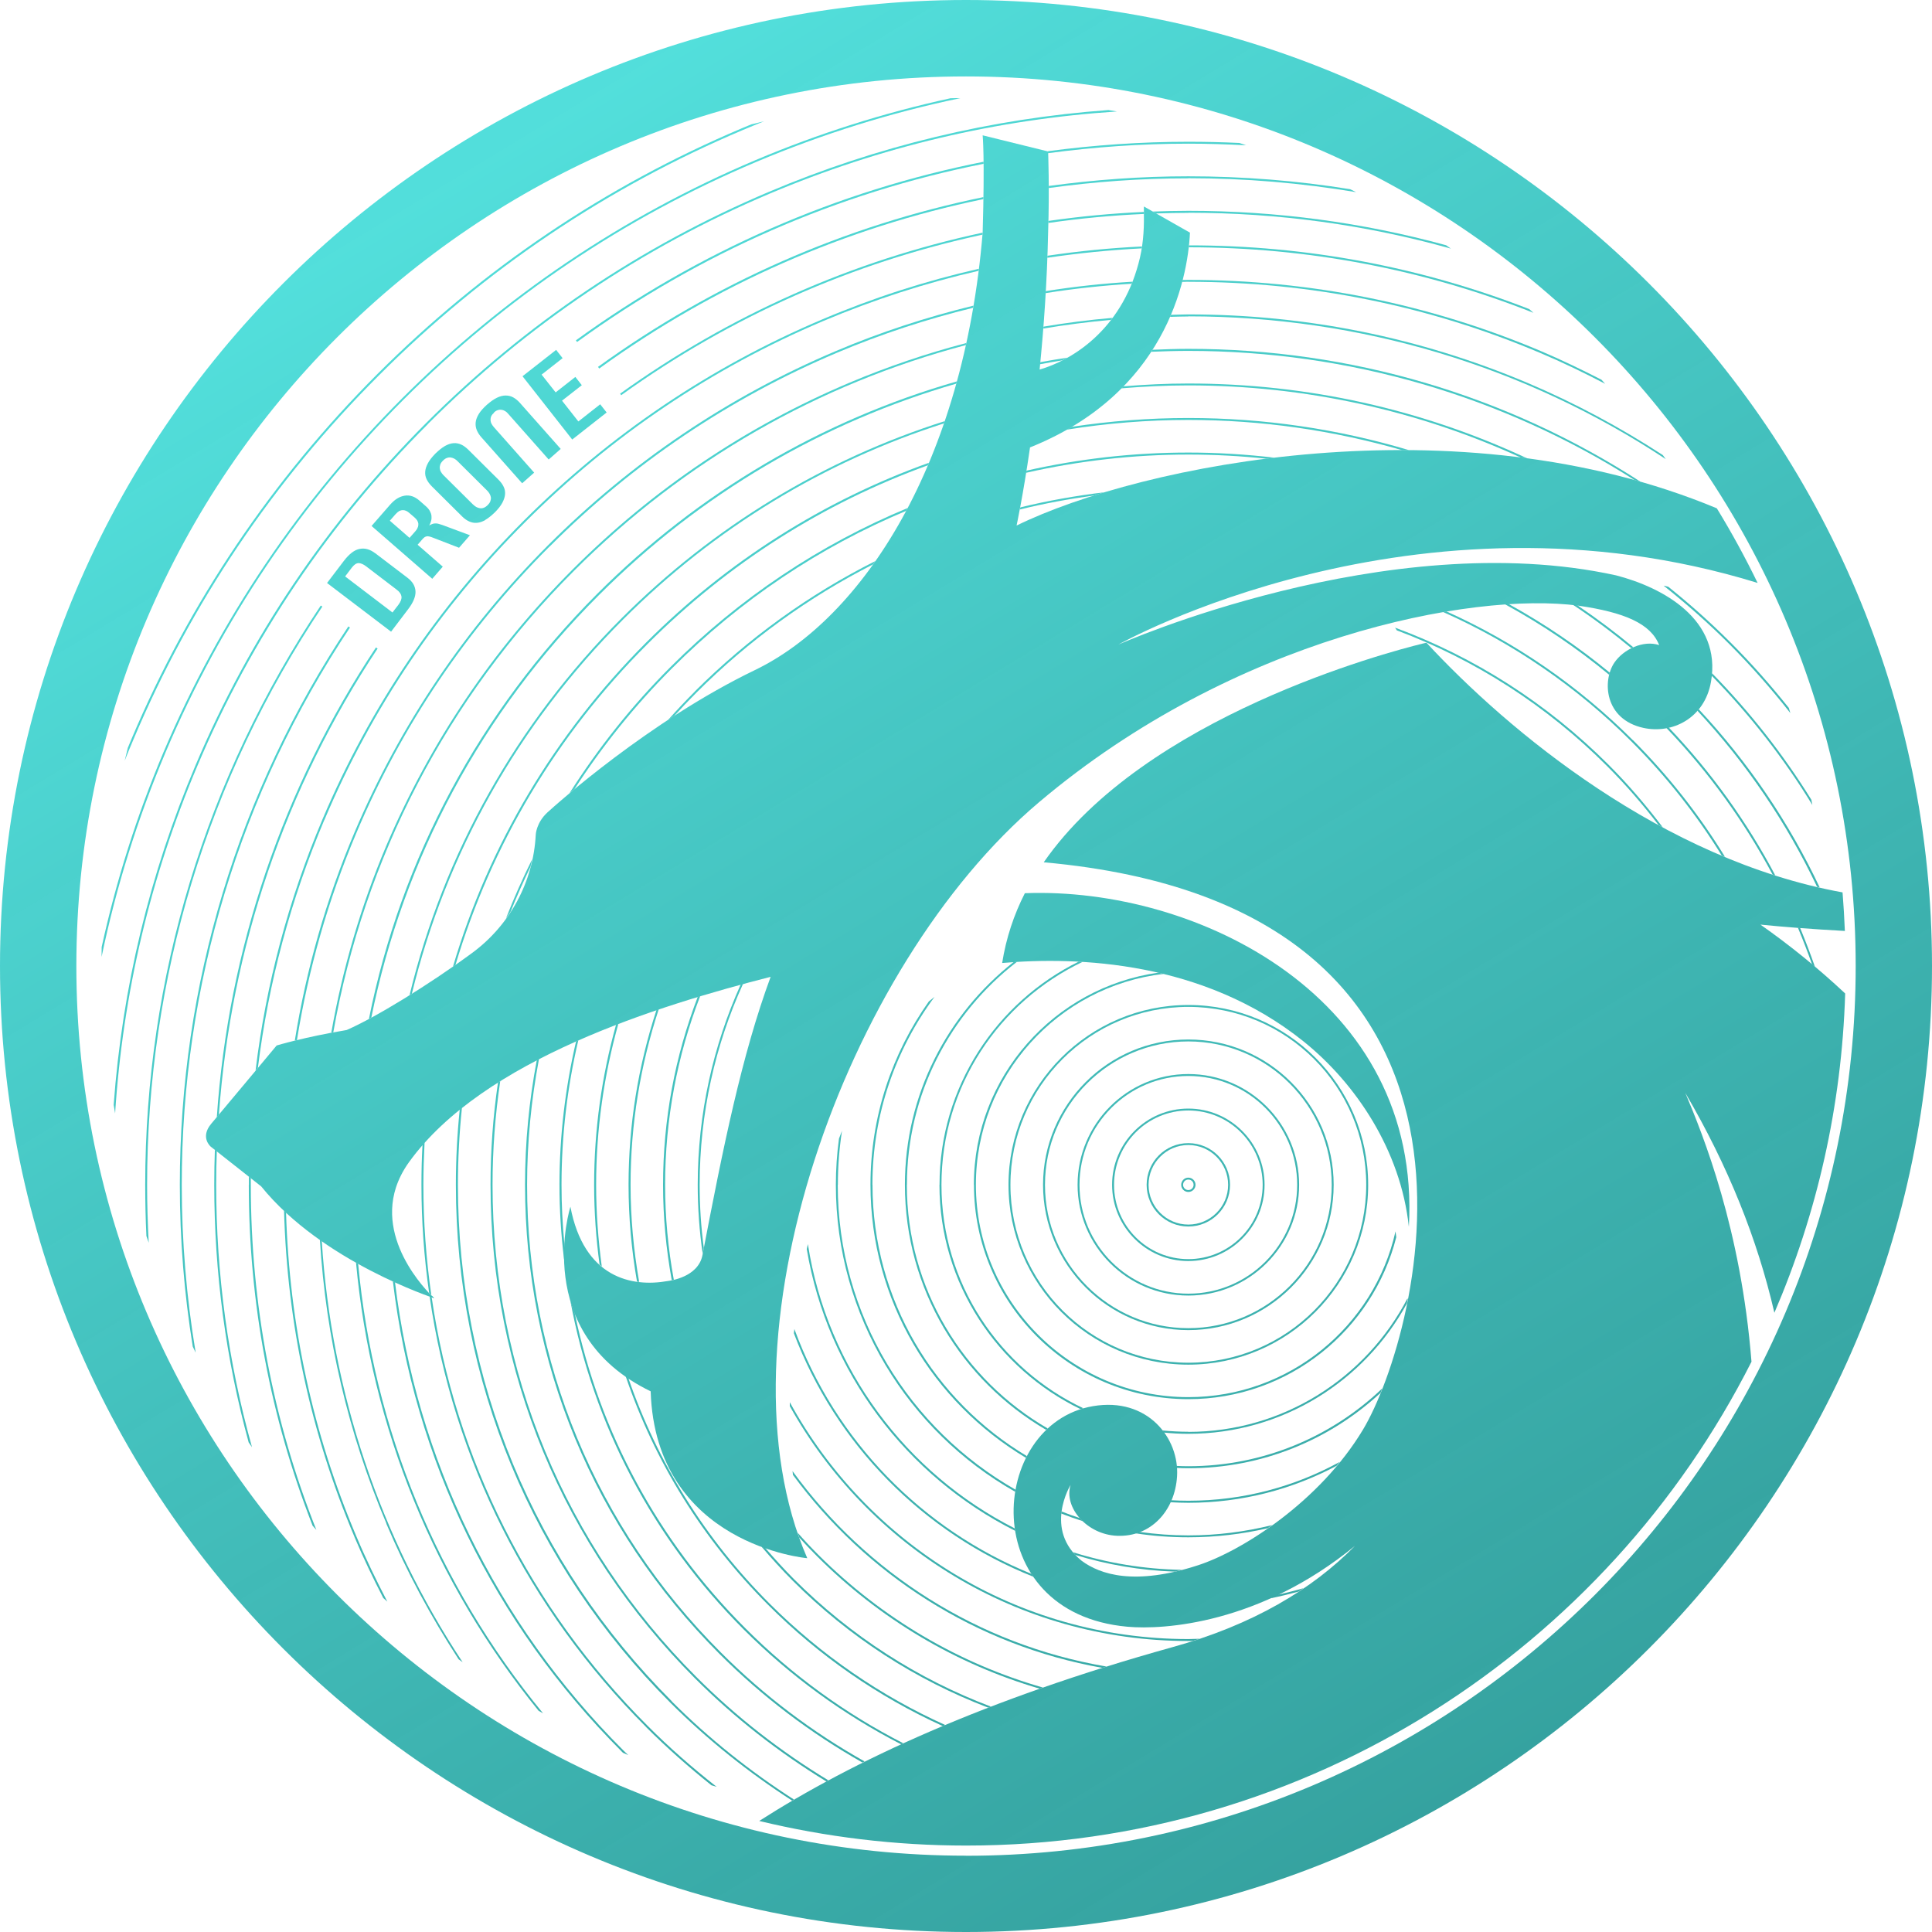 <svg width="50" height="50" viewBox="0 0 50 50" fill="none" xmlns="http://www.w3.org/2000/svg">
<path d="M9.713 14.32C9.58 14.218 9.447 14.179 9.311 14.205C9.177 14.229 9.042 14.331 8.903 14.511L8.464 15.088L10.121 16.348L10.56 15.77C10.698 15.59 10.761 15.433 10.753 15.3C10.745 15.167 10.677 15.052 10.549 14.955L9.711 14.317L9.713 14.32ZM10.312 15.65L10.157 15.851L8.932 14.918L9.102 14.694C9.162 14.615 9.219 14.576 9.277 14.573C9.334 14.573 9.4 14.6 9.473 14.655L10.267 15.261C10.343 15.318 10.382 15.376 10.39 15.438C10.398 15.499 10.372 15.569 10.312 15.65Z" fill="url(#paint0_linear_409_3618)" fill-opacity="0.9"/>
<path d="M10.98 13.907C10.999 13.894 11.02 13.886 11.041 13.881C11.062 13.876 11.085 13.878 11.109 13.884C11.135 13.889 11.164 13.899 11.197 13.912L11.88 14.176L12.162 13.852L11.446 13.586C11.406 13.573 11.373 13.562 11.341 13.554C11.31 13.547 11.284 13.544 11.258 13.547C11.231 13.547 11.208 13.552 11.184 13.562C11.161 13.57 11.135 13.583 11.109 13.599C11.13 13.56 11.148 13.518 11.158 13.476C11.169 13.434 11.171 13.392 11.166 13.348C11.161 13.303 11.145 13.262 11.122 13.22C11.098 13.178 11.062 13.136 11.014 13.095L10.852 12.953C10.732 12.849 10.607 12.807 10.474 12.828C10.34 12.849 10.212 12.927 10.092 13.066L9.616 13.612L11.187 14.979L11.459 14.665L10.808 14.098L10.923 13.965C10.944 13.938 10.965 13.92 10.983 13.907H10.98ZM10.813 13.643C10.803 13.677 10.782 13.711 10.748 13.75L10.599 13.92L10.089 13.476L10.238 13.306C10.272 13.27 10.304 13.241 10.332 13.225C10.364 13.21 10.393 13.202 10.424 13.202C10.453 13.202 10.481 13.207 10.51 13.22C10.539 13.233 10.565 13.251 10.589 13.272L10.735 13.398C10.758 13.418 10.779 13.442 10.795 13.466C10.811 13.492 10.821 13.518 10.826 13.547C10.829 13.575 10.826 13.607 10.816 13.641L10.813 13.643Z" fill="url(#paint1_linear_409_3618)" fill-opacity="0.9"/>
<path d="M12.559 13.455C12.637 13.411 12.718 13.345 12.807 13.259C12.893 13.173 12.959 13.089 13.001 13.011C13.042 12.932 13.066 12.859 13.071 12.789C13.076 12.718 13.063 12.653 13.032 12.593C13.003 12.53 12.959 12.473 12.901 12.415L12.115 11.634C12.057 11.579 12 11.534 11.937 11.506C11.874 11.477 11.809 11.464 11.738 11.469C11.668 11.474 11.595 11.498 11.516 11.542C11.438 11.587 11.357 11.652 11.268 11.738C11.182 11.827 11.116 11.908 11.075 11.986C11.033 12.065 11.009 12.138 11.004 12.209C10.999 12.279 11.012 12.345 11.043 12.407C11.075 12.47 11.116 12.527 11.174 12.585L11.96 13.366C12.018 13.424 12.078 13.466 12.141 13.494C12.204 13.523 12.269 13.536 12.339 13.531C12.41 13.526 12.483 13.502 12.562 13.458L12.559 13.455ZM12.245 13.06L11.474 12.295C11.451 12.271 11.43 12.245 11.414 12.216C11.396 12.188 11.386 12.156 11.383 12.125C11.378 12.094 11.383 12.06 11.393 12.026C11.404 11.992 11.427 11.958 11.464 11.921C11.498 11.887 11.534 11.861 11.569 11.851C11.602 11.838 11.636 11.835 11.668 11.84C11.699 11.845 11.73 11.856 11.759 11.871C11.788 11.887 11.814 11.908 11.838 11.932L12.608 12.697C12.632 12.721 12.653 12.747 12.669 12.776C12.687 12.804 12.697 12.836 12.703 12.867C12.708 12.899 12.703 12.932 12.692 12.966C12.682 13 12.658 13.034 12.622 13.071C12.588 13.105 12.551 13.131 12.517 13.142C12.483 13.155 12.452 13.157 12.418 13.152C12.386 13.147 12.355 13.136 12.326 13.121C12.298 13.105 12.271 13.084 12.248 13.06H12.245Z" fill="url(#paint2_linear_409_3618)" fill-opacity="0.9"/>
<path d="M12.784 10.675C12.82 10.641 12.857 10.62 12.891 10.612C12.925 10.601 12.959 10.601 12.99 10.607C13.021 10.612 13.05 10.625 13.079 10.643C13.108 10.662 13.131 10.682 13.152 10.709L14.2 11.892L14.511 11.618L13.453 10.424C13.4 10.364 13.343 10.319 13.283 10.285C13.223 10.251 13.157 10.236 13.087 10.236C13.016 10.236 12.94 10.254 12.862 10.293C12.781 10.332 12.695 10.393 12.603 10.473C12.512 10.555 12.441 10.633 12.394 10.709C12.347 10.784 12.319 10.858 12.311 10.926C12.303 10.996 12.311 11.061 12.337 11.127C12.363 11.192 12.402 11.252 12.454 11.312L13.513 12.507L13.824 12.232L12.776 11.048C12.755 11.025 12.737 10.996 12.721 10.967C12.705 10.939 12.697 10.907 12.695 10.876C12.695 10.845 12.697 10.811 12.71 10.779C12.723 10.745 12.75 10.714 12.786 10.68L12.784 10.675Z" fill="url(#paint3_linear_409_3618)" fill-opacity="0.9"/>
<path d="M15.7 10.675L15.533 10.463L14.968 10.907L14.545 10.369L15.057 9.969L14.89 9.755L14.38 10.155L14.017 9.695L14.56 9.269L14.393 9.055L13.523 9.737L14.809 11.375L15.7 10.675Z" fill="url(#paint4_linear_409_3618)" fill-opacity="0.9"/>
<path d="M11.237 33.595C11.237 33.595 11.208 33.569 11.166 33.524C11.166 33.54 11.169 33.555 11.171 33.571C11.213 33.587 11.237 33.595 11.237 33.595Z" fill="url(#paint5_linear_409_3618)" fill-opacity="0.9"/>
<path d="M9.805 9.716C12.525 6.995 15.695 4.858 19.222 3.366C19.405 3.287 19.591 3.214 19.776 3.138C19.664 3.165 19.554 3.191 19.442 3.219C19.361 3.253 19.28 3.285 19.201 3.319C15.668 4.813 12.493 6.954 9.768 9.679C7.042 12.405 4.902 15.58 3.408 19.113C3.374 19.194 3.342 19.272 3.308 19.353C3.28 19.463 3.253 19.575 3.227 19.688C3.3 19.502 3.376 19.316 3.455 19.134C4.947 15.606 7.082 12.436 9.805 9.716Z" fill="url(#paint6_linear_409_3618)" fill-opacity="0.9"/>
<path d="M10.437 10.348C13.076 7.709 16.149 5.637 19.57 4.191C21.284 3.468 23.048 2.916 24.854 2.54C24.767 2.54 24.681 2.54 24.598 2.543C22.875 2.919 21.19 3.452 19.552 4.144C16.123 5.595 13.045 7.67 10.403 10.314C7.761 12.959 5.684 16.037 4.233 19.463C3.541 21.101 3.008 22.787 2.631 24.509C2.631 24.595 2.629 24.679 2.629 24.765C3.005 22.959 3.557 21.195 4.28 19.481C5.728 16.06 7.8 12.987 10.437 10.348Z" fill="url(#paint7_linear_409_3618)" fill-opacity="0.9"/>
<path d="M11.069 10.978C13.625 8.422 16.604 6.413 19.918 5.012C22.784 3.8 25.8 3.089 28.907 2.885C28.834 2.872 28.758 2.861 28.685 2.848C25.651 3.07 22.703 3.779 19.899 4.965C16.578 6.371 13.596 8.38 11.035 10.941C8.475 13.502 6.462 16.486 5.059 19.808C3.873 22.612 3.165 25.559 2.942 28.593C2.956 28.666 2.966 28.742 2.979 28.815C3.18 25.708 3.894 22.693 5.106 19.826C6.509 16.51 8.516 13.534 11.072 10.978H11.069Z" fill="url(#paint8_linear_409_3618)" fill-opacity="0.9"/>
<path d="M8.344 15.7L8.302 15.671C5.331 20.113 3.758 25.298 3.758 30.665C3.758 31.107 3.768 31.549 3.789 31.988C3.81 32.045 3.831 32.105 3.849 32.163C3.823 31.666 3.807 31.167 3.807 30.665C3.807 25.308 5.375 20.134 8.341 15.7H8.344Z" fill="url(#paint9_linear_409_3618)" fill-opacity="0.9"/>
<path d="M27.127 3.964C28.321 3.805 29.531 3.718 30.754 3.718C31.256 3.718 31.752 3.734 32.249 3.76C32.191 3.739 32.134 3.718 32.074 3.7C31.635 3.679 31.193 3.669 30.752 3.669C29.523 3.669 28.311 3.755 27.111 3.914H27.122C27.122 3.914 27.122 3.933 27.122 3.964H27.127Z" fill="url(#paint10_linear_409_3618)" fill-opacity="0.9"/>
<path d="M14.905 8.809L14.934 8.851C18.104 6.549 21.676 4.989 25.455 4.239C25.455 4.223 25.455 4.202 25.455 4.186C21.663 4.939 18.083 6.499 14.903 8.809H14.905Z" fill="url(#paint11_linear_409_3618)" fill-opacity="0.9"/>
<path d="M30.754 4.612C32.223 4.612 33.67 4.735 35.097 4.973C35.048 4.947 34.995 4.923 34.943 4.897C33.569 4.675 32.17 4.563 30.754 4.563C29.537 4.563 28.329 4.651 27.143 4.813C27.143 4.832 27.143 4.847 27.143 4.866C28.332 4.701 29.537 4.615 30.754 4.615V4.612Z" fill="url(#paint12_linear_409_3618)" fill-opacity="0.9"/>
<path d="M15.478 9.496L15.507 9.538C18.509 7.366 21.883 5.89 25.45 5.153C25.45 5.135 25.45 5.117 25.45 5.101C21.869 5.838 18.485 7.319 15.475 9.496H15.478Z" fill="url(#paint13_linear_409_3618)" fill-opacity="0.9"/>
<path d="M9.057 16.241L9.015 16.212C6.162 20.497 4.654 25.494 4.654 30.663C4.654 32.079 4.766 33.474 4.989 34.852C5.015 34.904 5.038 34.953 5.064 35.006C4.827 33.582 4.704 32.131 4.704 30.663C4.704 25.504 6.209 20.516 9.057 16.241Z" fill="url(#paint14_linear_409_3618)" fill-opacity="0.9"/>
<path d="M9.771 16.784L9.729 16.756C7.317 20.396 5.908 24.569 5.611 28.915C5.629 28.894 5.647 28.873 5.665 28.849C5.974 24.538 7.377 20.398 9.773 16.784H9.771Z" fill="url(#paint15_linear_409_3618)" fill-opacity="0.9"/>
<path d="M5.545 30.663C5.545 32.941 5.846 35.173 6.436 37.331C6.465 37.373 6.494 37.415 6.522 37.454C5.906 35.257 5.595 32.983 5.595 30.66C5.595 30.37 5.6 30.083 5.611 29.795L5.561 29.756C5.55 30.056 5.545 30.36 5.545 30.66V30.663Z" fill="url(#paint16_linear_409_3618)" fill-opacity="0.9"/>
<path d="M16.047 10.186L16.076 10.228C18.906 8.192 22.076 6.794 25.426 6.073C25.426 6.055 25.429 6.039 25.431 6.021C22.068 6.742 18.888 8.145 16.047 10.189V10.186Z" fill="url(#paint17_linear_409_3618)" fill-opacity="0.9"/>
<path d="M30.754 5.506C33.075 5.506 35.351 5.817 37.548 6.434C37.507 6.405 37.467 6.376 37.425 6.347C35.267 5.757 33.035 5.456 30.757 5.456C30.448 5.456 30.143 5.464 29.834 5.475L29.921 5.524C30.198 5.516 30.477 5.509 30.757 5.509L30.754 5.506Z" fill="url(#paint18_linear_409_3618)" fill-opacity="0.9"/>
<path d="M29.604 5.485C28.773 5.522 27.948 5.6 27.132 5.718C27.132 5.736 27.132 5.752 27.132 5.77C27.948 5.652 28.773 5.574 29.604 5.537V5.485Z" fill="url(#paint19_linear_409_3618)" fill-opacity="0.9"/>
<path d="M8.396 21.219C9.619 18.329 11.367 15.734 13.596 13.507C15.825 11.278 18.42 9.53 21.308 8.307C22.614 7.756 23.955 7.322 25.327 7.008C25.327 6.99 25.332 6.972 25.332 6.956C23.952 7.27 22.601 7.706 21.287 8.263C18.391 9.488 15.791 11.242 13.557 13.473C11.323 15.708 9.572 18.308 8.346 21.203C7.463 23.291 6.883 25.47 6.614 27.707C6.635 27.684 6.653 27.66 6.674 27.637C6.948 25.429 7.523 23.28 8.393 21.221L8.396 21.219Z" fill="url(#paint20_linear_409_3618)" fill-opacity="0.9"/>
<path d="M29.552 6.379C28.729 6.418 27.914 6.499 27.106 6.619C27.106 6.637 27.106 6.653 27.106 6.671C27.911 6.551 28.726 6.47 29.547 6.428C29.549 6.413 29.552 6.394 29.555 6.379H29.552Z" fill="url(#paint21_linear_409_3618)" fill-opacity="0.9"/>
<path d="M6.439 30.663C6.439 33.712 6.995 36.676 8.09 39.485C8.122 39.521 8.156 39.558 8.187 39.594C7.061 36.754 6.491 33.751 6.491 30.663C6.491 30.605 6.491 30.548 6.491 30.49L6.441 30.451C6.441 30.522 6.441 30.592 6.441 30.663H6.439Z" fill="url(#paint22_linear_409_3618)" fill-opacity="0.9"/>
<path d="M39.686 8.096C39.649 8.064 39.613 8.03 39.576 7.999C36.772 6.907 33.814 6.35 30.77 6.35C30.77 6.366 30.767 6.384 30.765 6.4C33.851 6.4 36.848 6.972 39.686 8.096Z" fill="url(#paint23_linear_409_3618)" fill-opacity="0.9"/>
<path d="M14.229 14.14C16.374 11.994 18.875 10.309 21.658 9.13C22.808 8.644 23.986 8.258 25.186 7.965C25.188 7.947 25.191 7.928 25.193 7.91C23.984 8.205 22.795 8.592 21.637 9.083C18.849 10.262 16.343 11.953 14.192 14.103C12.041 16.254 10.353 18.76 9.172 21.548C8.438 23.283 7.926 25.084 7.63 26.928C7.649 26.923 7.667 26.921 7.685 26.915C7.981 25.081 8.49 23.291 9.219 21.566C10.395 18.783 12.081 16.285 14.229 14.137V14.14Z" fill="url(#paint24_linear_409_3618)" fill-opacity="0.9"/>
<path d="M27.062 7.586C27.796 7.468 28.538 7.39 29.286 7.343C29.293 7.325 29.299 7.309 29.306 7.291C28.554 7.335 27.807 7.416 27.064 7.534C27.064 7.552 27.064 7.568 27.062 7.586Z" fill="url(#paint25_linear_409_3618)" fill-opacity="0.9"/>
<path d="M9.175 39.78C9.402 40.318 9.653 40.841 9.919 41.356C9.953 41.387 9.99 41.418 10.024 41.45C9.737 40.898 9.465 40.337 9.222 39.759C8.096 37.099 7.489 34.282 7.403 31.381C7.385 31.366 7.369 31.347 7.351 31.332C7.432 34.256 8.041 37.096 9.175 39.777V39.78Z" fill="url(#paint26_linear_409_3618)" fill-opacity="0.9"/>
<path d="M30.754 7.293C33.908 7.293 36.971 7.91 39.851 9.13C40.428 9.373 40.99 9.645 41.541 9.933C41.51 9.899 41.479 9.862 41.447 9.828C40.932 9.564 40.407 9.311 39.871 9.083C36.984 7.863 33.916 7.244 30.754 7.244C30.704 7.244 30.657 7.246 30.608 7.246C30.603 7.262 30.597 7.28 30.595 7.296C30.65 7.296 30.702 7.291 30.754 7.291V7.293Z" fill="url(#paint27_linear_409_3618)" fill-opacity="0.9"/>
<path d="M9.998 39.432C10.518 40.663 11.148 41.834 11.869 42.942C11.903 42.968 11.937 42.992 11.973 43.018C9.833 39.78 8.579 36.048 8.328 32.121C8.31 32.108 8.294 32.097 8.279 32.084C8.435 34.624 9.01 37.088 10.001 39.43L9.998 39.432Z" fill="url(#paint28_linear_409_3618)" fill-opacity="0.9"/>
<path d="M26.999 8.503C27.576 8.406 28.159 8.331 28.75 8.278C28.763 8.26 28.779 8.244 28.792 8.226C28.191 8.278 27.595 8.354 27.004 8.454C27.004 8.472 27.004 8.488 27.002 8.506L26.999 8.503Z" fill="url(#paint29_linear_409_3618)" fill-opacity="0.9"/>
<path d="M24.995 8.932C25 8.913 25.003 8.895 25.008 8.877C23.981 9.146 22.972 9.488 21.985 9.904C19.301 11.038 16.894 12.663 14.824 14.733C12.755 16.802 11.132 19.212 9.995 21.893C9.337 23.453 8.866 25.068 8.574 26.725C8.589 26.722 8.608 26.719 8.626 26.714C9.42 22.214 11.561 18.067 14.858 14.77C17.709 11.919 21.195 9.933 24.992 8.932H24.995Z" fill="url(#paint30_linear_409_3618)" fill-opacity="0.9"/>
<path d="M30.754 8.187C35.212 8.187 39.472 9.478 43.109 11.882C43.083 11.848 43.059 11.814 43.033 11.777C41.925 11.056 40.755 10.427 39.524 9.906C36.746 8.733 33.796 8.137 30.754 8.137C30.603 8.137 30.454 8.145 30.305 8.148C30.297 8.163 30.289 8.182 30.281 8.2C30.438 8.197 30.595 8.19 30.754 8.19V8.187Z" fill="url(#paint31_linear_409_3618)" fill-opacity="0.9"/>
<path d="M30.754 9.081C34.909 9.081 38.881 10.249 42.304 12.425C42.354 12.439 42.404 12.452 42.453 12.465C38.996 10.23 34.969 9.028 30.754 9.028C30.443 9.028 30.135 9.039 29.827 9.052C29.816 9.07 29.806 9.086 29.793 9.104C30.111 9.091 30.433 9.081 30.754 9.081Z" fill="url(#paint32_linear_409_3618)" fill-opacity="0.9"/>
<path d="M13.939 44.275C13.978 44.295 14.014 44.316 14.054 44.34C11.32 41.016 9.669 36.994 9.269 32.709C9.251 32.698 9.232 32.688 9.214 32.677C9.606 36.945 11.239 40.953 13.939 44.275Z" fill="url(#paint33_linear_409_3618)" fill-opacity="0.9"/>
<path d="M24.749 9.927C24.754 9.909 24.76 9.888 24.765 9.87C21.282 10.868 18.091 12.734 15.459 15.365C12.405 18.42 10.377 22.227 9.548 26.369C9.569 26.359 9.588 26.348 9.609 26.338C10.442 22.222 12.46 18.438 15.499 15.402C18.117 12.784 21.292 10.926 24.754 9.927H24.749Z" fill="url(#paint34_linear_409_3618)" fill-opacity="0.9"/>
<path d="M26.918 9.426C27.109 9.392 27.3 9.355 27.49 9.326C27.535 9.303 27.579 9.282 27.624 9.256C27.389 9.29 27.156 9.332 26.923 9.373C26.923 9.392 26.921 9.407 26.918 9.426Z" fill="url(#paint35_linear_409_3618)" fill-opacity="0.9"/>
<path d="M24.428 10.96C24.436 10.939 24.441 10.92 24.449 10.899C21.329 11.89 18.47 13.617 16.089 15.998C13.356 18.731 11.485 22.092 10.599 25.755C10.62 25.742 10.638 25.729 10.659 25.716C11.547 22.081 13.411 18.747 16.126 16.032C18.491 13.667 21.331 11.947 24.43 10.957L24.428 10.96Z" fill="url(#paint36_linear_409_3618)" fill-opacity="0.9"/>
<path d="M29.076 9.995C29.058 10.014 29.04 10.032 29.022 10.05C29.594 10.003 30.172 9.974 30.754 9.974C33.772 9.974 36.691 10.62 39.354 11.84C39.411 11.848 39.469 11.856 39.526 11.864C36.814 10.596 33.838 9.925 30.754 9.925C30.19 9.925 29.633 9.953 29.076 9.998V9.995Z" fill="url(#paint37_linear_409_3618)" fill-opacity="0.9"/>
<path d="M16.089 45.33C16.089 45.33 16.113 45.351 16.123 45.362C16.168 45.383 16.215 45.401 16.259 45.422C16.215 45.377 16.168 45.338 16.126 45.294C12.82 41.988 10.777 37.757 10.223 33.187C10.204 33.179 10.186 33.171 10.168 33.161C10.717 37.755 12.765 42.006 16.089 45.328V45.33Z" fill="url(#paint38_linear_409_3618)" fill-opacity="0.9"/>
<path d="M16.722 44.698C17.26 45.236 17.827 45.735 18.412 46.203C18.457 46.216 18.501 46.229 18.546 46.242C17.924 45.754 17.325 45.231 16.758 44.661C13.714 41.617 11.783 37.755 11.171 33.571C11.155 33.566 11.137 33.561 11.119 33.553C11.728 37.757 13.664 41.638 16.724 44.698H16.722Z" fill="url(#paint39_linear_409_3618)" fill-opacity="0.9"/>
<path d="M10.907 30.663C10.907 31.609 10.975 32.542 11.106 33.461C11.13 33.485 11.148 33.506 11.163 33.522C11.028 32.583 10.957 31.627 10.957 30.66C10.957 30.294 10.97 29.931 10.988 29.568C10.97 29.589 10.952 29.61 10.934 29.633C10.915 29.975 10.907 30.318 10.907 30.66V30.663Z" fill="url(#paint40_linear_409_3618)" fill-opacity="0.9"/>
<path d="M24.012 12.041C24.023 12.021 24.03 11.997 24.041 11.976C21.321 12.951 18.825 14.524 16.721 16.63C14.346 19.005 12.648 21.88 11.723 25.016C11.743 25 11.767 24.987 11.788 24.971C12.716 21.867 14.401 19.021 16.758 16.667C18.846 14.579 21.318 13.016 24.015 12.041H24.012Z" fill="url(#paint41_linear_409_3618)" fill-opacity="0.9"/>
<path d="M27.736 11.046C27.694 11.069 27.655 11.095 27.611 11.119C28.64 10.954 29.691 10.868 30.754 10.868C32.651 10.868 34.507 11.137 36.281 11.649C36.341 11.649 36.401 11.649 36.461 11.649C34.632 11.103 32.717 10.818 30.754 10.818C29.733 10.818 28.726 10.897 27.736 11.046Z" fill="url(#paint42_linear_409_3618)" fill-opacity="0.9"/>
<path d="M43.175 15.185C43.135 15.175 43.096 15.164 43.054 15.156C43.645 15.627 44.212 16.126 44.753 16.667C45.32 17.234 45.845 17.832 46.334 18.454C46.321 18.41 46.308 18.365 46.295 18.321C45.827 17.735 45.328 17.168 44.789 16.63C44.251 16.092 43.734 15.634 43.175 15.185Z" fill="url(#paint43_linear_409_3618)" fill-opacity="0.9"/>
<path d="M17.388 44.029C13.818 40.459 11.851 35.711 11.851 30.663C11.851 29.991 11.887 29.327 11.955 28.669C11.937 28.684 11.916 28.698 11.898 28.713C11.832 29.356 11.798 30.007 11.798 30.663C11.798 35.724 13.769 40.486 17.349 44.066C18.316 45.032 19.377 45.874 20.5 46.6C20.516 46.59 20.532 46.582 20.547 46.572C19.418 45.845 18.355 45.001 17.383 44.029H17.388Z" fill="url(#paint44_linear_409_3618)" fill-opacity="0.9"/>
<path d="M13.777 22.227C13.526 22.732 13.296 23.249 13.092 23.774C13.136 23.714 13.178 23.652 13.217 23.589C13.374 23.197 13.547 22.81 13.729 22.431C13.748 22.363 13.761 22.295 13.774 22.227H13.777Z" fill="url(#paint45_linear_409_3618)" fill-opacity="0.9"/>
<path d="M23.451 13.22C23.463 13.196 23.477 13.173 23.49 13.147C21.224 14.088 19.141 15.472 17.354 17.26C16.351 18.263 15.478 19.363 14.736 20.532C14.775 20.497 14.819 20.461 14.864 20.427C15.585 19.311 16.429 18.258 17.391 17.296C19.157 15.53 21.214 14.155 23.453 13.22H23.451Z" fill="url(#paint46_linear_409_3618)" fill-opacity="0.9"/>
<path d="M26.565 12.18C26.563 12.198 26.56 12.216 26.557 12.235C27.919 11.926 29.325 11.764 30.754 11.764C31.434 11.764 32.105 11.801 32.769 11.871C32.842 11.861 32.915 11.853 32.988 11.845C32.252 11.759 31.507 11.712 30.754 11.712C29.327 11.712 27.924 11.874 26.565 12.18Z" fill="url(#paint47_linear_409_3618)" fill-opacity="0.9"/>
<path d="M46.903 20.832C46.896 20.788 46.885 20.741 46.877 20.696C46.151 19.525 45.291 18.428 44.306 17.422C44.306 17.443 44.301 17.466 44.298 17.487C45.299 18.514 46.172 19.635 46.903 20.832Z" fill="url(#paint48_linear_409_3618)" fill-opacity="0.9"/>
<path d="M42.268 16.75C41.803 16.364 41.322 16.003 40.823 15.666C40.786 15.661 40.747 15.658 40.71 15.653C41.23 15.998 41.732 16.374 42.218 16.774C42.234 16.766 42.252 16.756 42.268 16.748V16.75Z" fill="url(#paint49_linear_409_3618)" fill-opacity="0.9"/>
<path d="M47.026 22.951C47.047 22.956 47.068 22.959 47.092 22.964C46.302 21.292 45.257 19.74 43.964 18.355C43.953 18.368 43.943 18.381 43.93 18.394C45.205 19.763 46.242 21.3 47.026 22.951Z" fill="url(#paint50_linear_409_3618)" fill-opacity="0.9"/>
<path d="M12.747 30.663C12.747 29.756 12.815 28.86 12.946 27.979C12.927 27.992 12.909 28.003 12.888 28.016C12.76 28.886 12.695 29.769 12.695 30.663C12.695 35.487 14.574 40.02 17.984 43.433C19.021 44.471 20.166 45.359 21.386 46.104C21.404 46.093 21.42 46.086 21.438 46.075C20.21 45.33 19.06 44.439 18.02 43.397C14.618 39.994 12.747 35.474 12.747 30.663Z" fill="url(#paint51_linear_409_3618)" fill-opacity="0.9"/>
<path d="M17.984 17.895C17.743 18.135 17.513 18.381 17.289 18.632C17.343 18.595 17.398 18.559 17.453 18.525C17.636 18.323 17.824 18.125 18.018 17.931C19.379 16.57 20.924 15.457 22.593 14.607C22.614 14.579 22.635 14.55 22.656 14.519C20.95 15.376 19.371 16.507 17.981 17.895H17.984Z" fill="url(#paint52_linear_409_3618)" fill-opacity="0.9"/>
<path d="M26.393 13.186C27.025 13.029 27.668 12.912 28.319 12.823C28.408 12.794 28.496 12.765 28.59 12.739C27.851 12.828 27.122 12.956 26.406 13.131C26.403 13.149 26.398 13.168 26.395 13.186H26.393Z" fill="url(#paint53_linear_409_3618)" fill-opacity="0.9"/>
<path d="M13.641 30.663C13.641 29.557 13.748 28.47 13.949 27.407C13.931 27.417 13.912 27.428 13.892 27.436C13.693 28.489 13.588 29.565 13.588 30.66C13.588 35.246 15.373 39.555 18.616 42.798C19.735 43.917 20.981 44.857 22.322 45.615C22.34 45.605 22.358 45.597 22.376 45.586C21.028 44.829 19.774 43.885 18.653 42.762C15.42 39.529 13.641 35.23 13.641 30.66V30.663Z" fill="url(#paint54_linear_409_3618)" fill-opacity="0.9"/>
<path d="M41.661 17.409C40.841 16.732 39.965 16.141 39.048 15.634C39.014 15.634 38.983 15.637 38.952 15.64C39.9 16.157 40.802 16.766 41.646 17.464C41.651 17.445 41.656 17.427 41.661 17.409Z" fill="url(#paint55_linear_409_3618)" fill-opacity="0.9"/>
<path d="M43.13 18.843C44.228 19.991 45.145 21.266 45.874 22.633C45.897 22.64 45.921 22.651 45.944 22.656C45.215 21.276 44.293 19.988 43.19 18.83C43.172 18.836 43.151 18.838 43.13 18.843Z" fill="url(#paint56_linear_409_3618)" fill-opacity="0.9"/>
<path d="M46.893 24.953C46.919 24.974 46.943 24.995 46.969 25.016C46.851 24.679 46.723 24.344 46.587 24.015C46.569 24.015 46.551 24.012 46.53 24.01C46.66 24.321 46.781 24.634 46.893 24.95V24.953Z" fill="url(#paint57_linear_409_3618)" fill-opacity="0.9"/>
<path d="M42.26 19.157C40.844 17.741 39.208 16.62 37.433 15.823C37.405 15.828 37.373 15.833 37.345 15.838C39.14 16.635 40.794 17.762 42.226 19.194C43.127 20.095 43.906 21.083 44.559 22.141C44.586 22.152 44.612 22.162 44.641 22.173C43.977 21.091 43.182 20.077 42.263 19.157H42.26Z" fill="url(#paint58_linear_409_3618)" fill-opacity="0.9"/>
<path d="M14.877 33.997C14.83 33.882 14.79 33.767 14.759 33.655C15.352 36.864 16.891 39.816 19.248 42.171C20.464 43.386 21.835 44.379 23.32 45.142C23.338 45.134 23.356 45.124 23.377 45.116C21.885 44.353 20.503 43.355 19.285 42.134C17.022 39.871 15.514 37.057 14.877 33.997Z" fill="url(#paint59_linear_409_3618)" fill-opacity="0.9"/>
<path d="M14.6 32.589C14.597 32.447 14.6 32.312 14.605 32.186C14.558 31.684 14.532 31.175 14.532 30.665C14.532 29.39 14.681 28.136 14.966 26.926C14.947 26.934 14.926 26.942 14.908 26.952C14.629 28.157 14.479 29.401 14.479 30.668C14.479 31.316 14.521 31.956 14.597 32.591L14.6 32.589Z" fill="url(#paint60_linear_409_3618)" fill-opacity="0.9"/>
<path d="M36.103 16.241C36.119 16.264 36.135 16.288 36.15 16.314C38.17 17.072 40.023 18.256 41.594 19.829C42.077 20.312 42.519 20.824 42.926 21.355C42.96 21.373 42.997 21.391 43.031 21.41C42.602 20.845 42.14 20.302 41.63 19.792C40.036 18.198 38.155 17.001 36.103 16.243V16.241Z" fill="url(#paint61_linear_409_3618)" fill-opacity="0.9"/>
<path d="M15.517 32.727C15.535 32.743 15.556 32.761 15.574 32.777C15.48 32.082 15.428 31.376 15.428 30.663C15.428 29.233 15.627 27.838 16.003 26.497C15.982 26.505 15.964 26.513 15.943 26.521C15.572 27.854 15.376 29.241 15.376 30.663C15.376 31.36 15.425 32.048 15.517 32.727Z" fill="url(#paint62_linear_409_3618)" fill-opacity="0.9"/>
<path d="M16.264 35.672C16.241 35.656 16.217 35.641 16.194 35.622C16.941 37.825 18.188 39.843 19.881 41.536C21.208 42.864 22.737 43.914 24.396 44.669C24.417 44.661 24.438 44.651 24.462 44.643C22.792 43.89 21.253 42.835 19.918 41.502C18.248 39.832 17.012 37.841 16.264 35.672Z" fill="url(#paint63_linear_409_3618)" fill-opacity="0.9"/>
<path d="M19.808 40.065C19.776 40.054 19.742 40.041 19.708 40.028C19.965 40.329 20.231 40.624 20.513 40.906C21.977 42.37 23.699 43.478 25.575 44.194C25.598 44.186 25.622 44.175 25.645 44.167C23.756 43.454 22.021 42.341 20.55 40.87C20.291 40.611 20.046 40.339 19.808 40.065Z" fill="url(#paint64_linear_409_3618)" fill-opacity="0.9"/>
<path d="M16.489 33.169C16.507 33.169 16.526 33.174 16.541 33.176C16.398 32.353 16.319 31.515 16.319 30.663C16.319 29.095 16.573 27.566 17.048 26.121C17.027 26.129 17.009 26.134 16.988 26.142C16.518 27.582 16.267 29.103 16.267 30.663C16.267 31.512 16.343 32.348 16.486 33.169H16.489Z" fill="url(#paint65_linear_409_3618)" fill-opacity="0.9"/>
<path d="M17.388 33.13C17.404 33.127 17.419 33.122 17.438 33.119C17.291 32.317 17.213 31.496 17.213 30.665C17.213 28.967 17.526 27.32 18.12 25.781C18.099 25.787 18.078 25.794 18.057 25.8C17.469 27.334 17.16 28.975 17.16 30.665C17.16 31.502 17.239 32.325 17.385 33.132L17.388 33.13Z" fill="url(#paint66_linear_409_3618)" fill-opacity="0.9"/>
<path d="M20.644 39.668C20.657 39.709 20.67 39.751 20.683 39.79C20.832 39.955 20.986 40.117 21.143 40.274C22.776 41.907 24.749 43.07 26.905 43.702C26.934 43.692 26.96 43.681 26.989 43.673C24.814 43.049 22.823 41.881 21.18 40.24C20.994 40.054 20.816 39.864 20.644 39.668Z" fill="url(#paint67_linear_409_3618)" fill-opacity="0.9"/>
<path d="M18.185 32.45C18.195 32.398 18.206 32.348 18.214 32.296C18.143 31.76 18.107 31.217 18.107 30.663C18.107 28.81 18.509 27.049 19.23 25.462C19.209 25.468 19.188 25.473 19.168 25.481C18.457 27.064 18.057 28.818 18.057 30.663C18.057 31.269 18.101 31.865 18.185 32.45Z" fill="url(#paint68_linear_409_3618)" fill-opacity="0.9"/>
<path d="M20.511 38.068C20.513 38.102 20.516 38.136 20.521 38.17C22.416 40.747 25.259 42.584 28.528 43.164C28.564 43.154 28.601 43.141 28.637 43.13C25.308 42.566 22.416 40.7 20.508 38.068H20.511Z" fill="url(#paint69_linear_409_3618)" fill-opacity="0.9"/>
<path d="M20.44 36.291C20.44 36.325 20.44 36.357 20.44 36.391C22.457 40.013 26.325 42.469 30.757 42.469C30.793 42.469 30.833 42.469 30.869 42.466C30.927 42.448 30.989 42.43 31.047 42.411C30.95 42.411 30.854 42.419 30.757 42.419C26.314 42.419 22.439 39.939 20.443 36.294L20.44 36.291Z" fill="url(#paint70_linear_409_3618)" fill-opacity="0.9"/>
<path d="M33.605 41.191C33.65 41.162 33.689 41.134 33.733 41.102C33.519 41.165 33.299 41.22 33.08 41.267C33.009 41.301 32.939 41.335 32.871 41.366C33.119 41.316 33.365 41.256 33.605 41.191Z" fill="url(#paint71_linear_409_3618)" fill-opacity="0.9"/>
<path d="M20.558 34.397C20.555 34.434 20.55 34.47 20.545 34.504C21.629 37.379 23.895 39.675 26.746 40.807C26.727 40.781 26.709 40.757 26.693 40.731C23.858 39.584 21.613 37.274 20.558 34.394V34.397Z" fill="url(#paint72_linear_409_3618)" fill-opacity="0.9"/>
<path d="M20.908 32.197C20.897 32.241 20.89 32.283 20.879 32.327C21.415 35.523 23.471 38.207 26.273 39.618C26.27 39.597 26.265 39.576 26.262 39.555C23.456 38.131 21.407 35.416 20.908 32.197Z" fill="url(#paint73_linear_409_3618)" fill-opacity="0.9"/>
<path d="M27.83 40.242C28.648 40.493 29.51 40.642 30.404 40.674C30.464 40.661 30.527 40.642 30.59 40.627C29.61 40.611 28.664 40.452 27.77 40.172C27.791 40.196 27.809 40.219 27.83 40.242Z" fill="url(#paint74_linear_409_3618)" fill-opacity="0.9"/>
<path d="M27.472 39.119C27.472 39.137 27.469 39.153 27.467 39.171C27.65 39.242 27.833 39.307 28.021 39.367C27.995 39.341 27.966 39.315 27.942 39.286C27.783 39.234 27.626 39.179 27.472 39.116V39.119Z" fill="url(#paint75_linear_409_3618)" fill-opacity="0.9"/>
<path d="M21.684 30.663C21.684 30.187 21.721 29.719 21.791 29.265C21.765 29.33 21.739 29.398 21.713 29.466C21.66 29.858 21.632 30.258 21.632 30.665C21.632 34.068 23.505 37.039 26.273 38.607C26.275 38.588 26.278 38.57 26.28 38.552C23.537 36.989 21.681 34.041 21.681 30.665L21.684 30.663Z" fill="url(#paint76_linear_409_3618)" fill-opacity="0.9"/>
<path d="M29.503 39.647C29.466 39.66 29.429 39.673 29.393 39.683C29.837 39.751 30.292 39.785 30.754 39.785C31.462 39.785 32.15 39.702 32.811 39.55C32.847 39.524 32.886 39.498 32.923 39.469C32.228 39.642 31.502 39.736 30.754 39.736C30.328 39.736 29.91 39.704 29.5 39.647H29.503Z" fill="url(#paint77_linear_409_3618)" fill-opacity="0.9"/>
<path d="M22.578 30.663C22.578 28.844 23.176 27.161 24.185 25.8C24.135 25.839 24.085 25.878 24.038 25.917C23.087 27.258 22.528 28.896 22.528 30.66C22.528 33.663 24.145 36.291 26.552 37.729C26.56 37.713 26.568 37.697 26.576 37.684C24.185 36.255 22.58 33.642 22.58 30.66L22.578 30.663Z" fill="url(#paint78_linear_409_3618)" fill-opacity="0.9"/>
<path d="M30.315 38.829C30.307 38.844 30.299 38.86 30.292 38.878C30.446 38.886 30.6 38.892 30.754 38.892C32.139 38.892 33.446 38.544 34.59 37.935C34.619 37.901 34.645 37.867 34.674 37.833C33.508 38.473 32.176 38.839 30.754 38.839C30.605 38.839 30.459 38.834 30.312 38.826L30.315 38.829Z" fill="url(#paint79_linear_409_3618)" fill-opacity="0.9"/>
<path d="M30.451 37.94C30.451 37.956 30.456 37.974 30.456 37.99C30.556 37.995 30.655 37.998 30.754 37.998C32.672 37.998 34.418 37.258 35.727 36.048C35.743 36.009 35.758 35.973 35.774 35.931C34.468 37.177 32.698 37.946 30.754 37.946C30.652 37.946 30.553 37.943 30.451 37.938V37.94Z" fill="url(#paint80_linear_409_3618)" fill-opacity="0.9"/>
<path d="M23.471 30.663C23.471 28.316 24.59 26.226 26.317 24.893C26.286 24.893 26.257 24.898 26.228 24.901C24.522 26.244 23.419 28.326 23.419 30.663C23.419 33.367 24.89 35.732 27.075 37.005C27.088 36.992 27.101 36.981 27.114 36.968C24.937 35.706 23.469 33.354 23.469 30.663H23.471Z" fill="url(#paint81_linear_409_3618)" fill-opacity="0.9"/>
<path d="M30.754 37.054C30.529 37.054 30.305 37.041 30.085 37.02C30.098 37.039 30.111 37.057 30.124 37.075C30.331 37.096 30.54 37.107 30.752 37.107C33.192 37.107 35.317 35.74 36.409 33.736C36.417 33.699 36.425 33.66 36.432 33.623L36.425 33.602C35.358 35.651 33.218 37.057 30.752 37.057L30.754 37.054Z" fill="url(#paint82_linear_409_3618)" fill-opacity="0.9"/>
<path d="M24.313 30.663C24.313 33.216 25.808 35.426 27.966 36.469C27.989 36.461 28.013 36.451 28.037 36.446C25.868 35.421 24.365 33.216 24.365 30.663C24.365 28.11 25.86 25.922 28.016 24.893C27.982 24.893 27.948 24.89 27.914 24.888C25.784 25.941 24.315 28.131 24.315 30.663H24.313Z" fill="url(#paint83_linear_409_3618)" fill-opacity="0.9"/>
<path d="M25.206 30.663C25.206 33.723 27.694 36.21 30.754 36.21C33.346 36.21 35.528 34.423 36.135 32.019C36.13 31.969 36.124 31.92 36.116 31.867C35.565 34.321 33.37 36.158 30.754 36.158C27.723 36.158 25.256 33.691 25.256 30.66C25.256 27.846 27.383 25.52 30.117 25.204C30.07 25.193 30.025 25.186 29.978 25.172C27.287 25.551 25.204 27.864 25.204 30.66L25.206 30.663Z" fill="url(#paint84_linear_409_3618)" fill-opacity="0.9"/>
<path d="M30.754 26.009C28.188 26.009 26.1 28.097 26.1 30.663C26.1 33.229 28.188 35.317 30.754 35.317C33.32 35.317 35.408 33.229 35.408 30.663C35.408 28.097 33.32 26.009 30.754 26.009ZM30.754 35.267C28.217 35.267 26.15 33.203 26.15 30.663C26.15 28.123 28.214 26.058 30.754 26.058C33.294 26.058 35.358 28.123 35.358 30.663C35.358 33.203 33.294 35.267 30.754 35.267Z" fill="url(#paint85_linear_409_3618)" fill-opacity="0.9"/>
<path d="M30.754 26.902C28.679 26.902 26.994 28.59 26.994 30.663C26.994 32.735 28.682 34.423 30.754 34.423C32.827 34.423 34.515 32.735 34.515 30.663C34.515 28.59 32.827 26.902 30.754 26.902ZM30.754 34.373C28.708 34.373 27.044 32.709 27.044 30.663C27.044 28.617 28.708 26.952 30.754 26.952C32.8 26.952 34.465 28.617 34.465 30.663C34.465 32.709 32.8 34.373 30.754 34.373Z" fill="url(#paint86_linear_409_3618)" fill-opacity="0.9"/>
<path d="M30.754 27.796C29.173 27.796 27.888 29.082 27.888 30.663C27.888 32.244 29.173 33.529 30.754 33.529C32.335 33.529 33.621 32.244 33.621 30.663C33.621 29.082 32.335 27.796 30.754 27.796ZM30.754 33.48C29.202 33.48 27.937 32.218 27.937 30.663C27.937 29.108 29.199 27.846 30.754 27.846C32.309 27.846 33.571 29.108 33.571 30.663C33.571 32.218 32.309 33.48 30.754 33.48Z" fill="url(#paint87_linear_409_3618)" fill-opacity="0.9"/>
<path d="M30.754 28.69C29.667 28.69 28.781 29.576 28.781 30.663C28.781 31.75 29.667 32.636 30.754 32.636C31.841 32.636 32.727 31.75 32.727 30.663C32.727 29.576 31.841 28.69 30.754 28.69ZM30.754 32.586C29.693 32.586 28.831 31.724 28.831 30.663C28.831 29.602 29.693 28.739 30.754 28.739C31.815 28.739 32.678 29.602 32.678 30.663C32.678 31.724 31.815 32.586 30.754 32.586Z" fill="url(#paint88_linear_409_3618)" fill-opacity="0.9"/>
<path d="M30.754 29.584C30.158 29.584 29.675 30.067 29.675 30.663C29.675 31.259 30.158 31.742 30.754 31.742C31.35 31.742 31.833 31.259 31.833 30.663C31.833 30.067 31.35 29.584 30.754 29.584ZM30.754 31.692C30.187 31.692 29.725 31.23 29.725 30.663C29.725 30.096 30.187 29.633 30.754 29.633C31.321 29.633 31.784 30.096 31.784 30.663C31.784 31.23 31.321 31.692 30.754 31.692Z" fill="url(#paint89_linear_409_3618)" fill-opacity="0.9"/>
<path d="M30.754 30.477C30.652 30.477 30.569 30.561 30.569 30.663C30.569 30.765 30.652 30.848 30.754 30.848C30.856 30.848 30.94 30.765 30.94 30.663C30.94 30.561 30.856 30.477 30.754 30.477ZM30.754 30.799C30.681 30.799 30.618 30.738 30.618 30.663C30.618 30.587 30.678 30.527 30.754 30.527C30.83 30.527 30.89 30.587 30.89 30.663C30.89 30.738 30.83 30.799 30.754 30.799Z" fill="url(#paint90_linear_409_3618)" fill-opacity="0.9"/>
<path d="M26.309 13.601C26.309 13.601 26.476 12.833 26.657 11.579C30.132 10.186 30.736 7.291 30.796 6.021L29.604 5.344V5.561C29.612 5.987 29.576 6.413 29.463 6.823C28.998 8.553 27.736 9.324 26.905 9.564C27.012 8.508 27.098 7.304 27.125 6.021C27.164 4.876 27.125 3.92 27.125 3.92L25.431 3.502C25.431 3.502 25.489 4.048 25.431 6.021C24.94 11.994 22.324 15.998 19.538 17.341C16.79 18.666 14.37 20.84 14.168 21.025C13.876 21.292 13.865 21.603 13.865 21.603C13.803 22.821 13.196 23.947 12.211 24.668C11.09 25.491 9.721 26.33 8.971 26.657C7.863 26.842 7.16 27.057 7.16 27.057C7.16 27.057 5.765 28.729 5.467 29.082C5.169 29.437 5.454 29.675 5.454 29.675L6.76 30.704C8.333 32.654 11.234 33.595 11.236 33.597C11.236 33.597 9.757 32.259 10.246 30.736C10.317 30.519 10.426 30.297 10.586 30.075C12.509 27.412 17.043 26.022 19.944 25.28C19.196 27.31 18.718 29.67 18.18 32.481C18.07 33.056 17.336 33.145 17.281 33.153C16.343 33.32 15.112 33.067 14.762 31.23C14.762 31.23 13.724 34.501 16.839 36.007C16.967 39.992 20.892 40.326 20.892 40.326C18.433 34.682 21.849 25.023 26.889 20.762C31.927 16.502 38.076 15.303 40.859 15.676C42.038 15.849 42.72 16.136 42.939 16.695C42.532 16.559 42.014 16.803 41.779 17.15C41.465 17.615 41.518 18.616 42.532 18.838C43.271 19 44.112 18.595 44.28 17.647C44.565 16.026 43.026 15.201 41.823 14.89C35.889 13.588 28.943 16.682 28.943 16.682C28.943 16.682 36.621 12.355 45.487 15.086C45.166 14.425 44.813 13.779 44.431 13.155C37.721 10.356 29.531 12.023 26.309 13.601Z" fill="url(#paint91_linear_409_3618)" fill-opacity="0.9"/>
<path d="M33.736 26.952C35.089 28.039 36.252 29.774 36.461 31.752C36.801 25.82 30.989 22.944 26.523 23.116C26.239 23.675 26.037 24.279 25.936 24.922C27.895 24.752 31.146 24.872 33.736 26.952Z" fill="url(#paint92_linear_409_3618)" fill-opacity="0.9"/>
<path d="M45.328 35.238C45.056 31.807 44.084 29.395 43.616 28.285C44.724 30.179 45.479 32.061 45.921 33.974C47.018 31.423 47.664 28.637 47.753 25.711C47.039 25.042 46.297 24.446 45.56 23.929C46.185 23.991 46.89 24.046 47.745 24.093C47.732 23.759 47.711 23.424 47.685 23.095C43.026 22.251 39.033 18.919 36.916 16.633C36.879 16.64 36.843 16.651 36.806 16.659C35.902 16.881 29.631 18.54 27.012 22.316C39.803 23.461 36.728 34.575 35.275 36.997C34.149 38.873 32.126 40.143 31.013 40.506C29.364 41.045 28.473 40.749 27.992 40.392C26.994 39.584 27.707 38.429 27.707 38.429C27.524 39.012 28.131 39.715 28.909 39.746C29.785 39.783 30.407 39.098 30.462 38.207C30.524 37.222 29.701 36.15 28.287 36.391C25.57 36.853 25.238 41.748 29.181 42.1C30.116 42.184 32.599 42.027 35.066 40.007C33.963 41.128 32.434 42.048 30.344 42.628C25.491 43.979 22.065 45.581 19.648 47.126C21.368 47.541 23.16 47.763 25.005 47.763C33.877 47.763 41.578 42.662 45.33 35.238H45.328Z" fill="url(#paint93_linear_409_3618)" fill-opacity="0.9"/>
<path d="M25 0C11.216 0 0 11.216 0 25C0 38.784 11.216 50 25 50C38.784 50 50 38.784 50 25C50 11.216 38.787 0 25 0ZM25 48.025C12.305 48.025 1.976 37.697 1.976 25C1.976 12.303 12.305 1.978 25 1.978C37.695 1.978 48.025 12.305 48.025 25.003C48.025 37.7 37.697 48.027 25 48.027V48.025Z" fill="url(#paint94_linear_409_3618)" fill-opacity="0.9"/>
<defs>
<linearGradient id="paint0_linear_409_3618" x1="41.883" y1="56.09" x2="10.976" y2="5.093" gradientUnits="userSpaceOnUse">
<stop stop-color="#0F7D7B"/>
<stop offset="0" stop-color="#007F7C" stop-opacity="0.9"/>
<stop offset="1" stop-color="#3FDBD7"/>
</linearGradient>
<linearGradient id="paint1_linear_409_3618" x1="41.883" y1="56.09" x2="10.976" y2="5.093" gradientUnits="userSpaceOnUse">
<stop stop-color="#0F7D7B"/>
<stop offset="0" stop-color="#007F7C" stop-opacity="0.9"/>
<stop offset="1" stop-color="#3FDBD7"/>
</linearGradient>
<linearGradient id="paint2_linear_409_3618" x1="41.883" y1="56.09" x2="10.976" y2="5.093" gradientUnits="userSpaceOnUse">
<stop stop-color="#0F7D7B"/>
<stop offset="0" stop-color="#007F7C" stop-opacity="0.9"/>
<stop offset="1" stop-color="#3FDBD7"/>
</linearGradient>
<linearGradient id="paint3_linear_409_3618" x1="41.883" y1="56.09" x2="10.976" y2="5.093" gradientUnits="userSpaceOnUse">
<stop stop-color="#0F7D7B"/>
<stop offset="0" stop-color="#007F7C" stop-opacity="0.9"/>
<stop offset="1" stop-color="#3FDBD7"/>
</linearGradient>
<linearGradient id="paint4_linear_409_3618" x1="41.883" y1="56.09" x2="10.976" y2="5.093" gradientUnits="userSpaceOnUse">
<stop stop-color="#0F7D7B"/>
<stop offset="0" stop-color="#007F7C" stop-opacity="0.9"/>
<stop offset="1" stop-color="#3FDBD7"/>
</linearGradient>
<linearGradient id="paint5_linear_409_3618" x1="41.883" y1="56.09" x2="10.976" y2="5.093" gradientUnits="userSpaceOnUse">
<stop stop-color="#0F7D7B"/>
<stop offset="0" stop-color="#007F7C" stop-opacity="0.9"/>
<stop offset="1" stop-color="#3FDBD7"/>
</linearGradient>
<linearGradient id="paint6_linear_409_3618" x1="41.883" y1="56.09" x2="10.976" y2="5.093" gradientUnits="userSpaceOnUse">
<stop stop-color="#0F7D7B"/>
<stop offset="0" stop-color="#007F7C" stop-opacity="0.9"/>
<stop offset="1" stop-color="#3FDBD7"/>
</linearGradient>
<linearGradient id="paint7_linear_409_3618" x1="41.883" y1="56.09" x2="10.976" y2="5.093" gradientUnits="userSpaceOnUse">
<stop stop-color="#0F7D7B"/>
<stop offset="0" stop-color="#007F7C" stop-opacity="0.9"/>
<stop offset="1" stop-color="#3FDBD7"/>
</linearGradient>
<linearGradient id="paint8_linear_409_3618" x1="41.883" y1="56.09" x2="10.976" y2="5.093" gradientUnits="userSpaceOnUse">
<stop stop-color="#0F7D7B"/>
<stop offset="0" stop-color="#007F7C" stop-opacity="0.9"/>
<stop offset="1" stop-color="#3FDBD7"/>
</linearGradient>
<linearGradient id="paint9_linear_409_3618" x1="41.883" y1="56.09" x2="10.976" y2="5.093" gradientUnits="userSpaceOnUse">
<stop stop-color="#0F7D7B"/>
<stop offset="0" stop-color="#007F7C" stop-opacity="0.9"/>
<stop offset="1" stop-color="#3FDBD7"/>
</linearGradient>
<linearGradient id="paint10_linear_409_3618" x1="41.883" y1="56.09" x2="10.976" y2="5.093" gradientUnits="userSpaceOnUse">
<stop stop-color="#0F7D7B"/>
<stop offset="0" stop-color="#007F7C" stop-opacity="0.9"/>
<stop offset="1" stop-color="#3FDBD7"/>
</linearGradient>
<linearGradient id="paint11_linear_409_3618" x1="41.883" y1="56.09" x2="10.976" y2="5.093" gradientUnits="userSpaceOnUse">
<stop stop-color="#0F7D7B"/>
<stop offset="0" stop-color="#007F7C" stop-opacity="0.9"/>
<stop offset="1" stop-color="#3FDBD7"/>
</linearGradient>
<linearGradient id="paint12_linear_409_3618" x1="41.883" y1="56.09" x2="10.976" y2="5.093" gradientUnits="userSpaceOnUse">
<stop stop-color="#0F7D7B"/>
<stop offset="0" stop-color="#007F7C" stop-opacity="0.9"/>
<stop offset="1" stop-color="#3FDBD7"/>
</linearGradient>
<linearGradient id="paint13_linear_409_3618" x1="41.883" y1="56.09" x2="10.976" y2="5.093" gradientUnits="userSpaceOnUse">
<stop stop-color="#0F7D7B"/>
<stop offset="0" stop-color="#007F7C" stop-opacity="0.9"/>
<stop offset="1" stop-color="#3FDBD7"/>
</linearGradient>
<linearGradient id="paint14_linear_409_3618" x1="41.883" y1="56.09" x2="10.976" y2="5.093" gradientUnits="userSpaceOnUse">
<stop stop-color="#0F7D7B"/>
<stop offset="0" stop-color="#007F7C" stop-opacity="0.9"/>
<stop offset="1" stop-color="#3FDBD7"/>
</linearGradient>
<linearGradient id="paint15_linear_409_3618" x1="41.883" y1="56.09" x2="10.976" y2="5.093" gradientUnits="userSpaceOnUse">
<stop stop-color="#0F7D7B"/>
<stop offset="0" stop-color="#007F7C" stop-opacity="0.9"/>
<stop offset="1" stop-color="#3FDBD7"/>
</linearGradient>
<linearGradient id="paint16_linear_409_3618" x1="41.883" y1="56.09" x2="10.976" y2="5.093" gradientUnits="userSpaceOnUse">
<stop stop-color="#0F7D7B"/>
<stop offset="0" stop-color="#007F7C" stop-opacity="0.9"/>
<stop offset="1" stop-color="#3FDBD7"/>
</linearGradient>
<linearGradient id="paint17_linear_409_3618" x1="41.883" y1="56.09" x2="10.976" y2="5.093" gradientUnits="userSpaceOnUse">
<stop stop-color="#0F7D7B"/>
<stop offset="0" stop-color="#007F7C" stop-opacity="0.9"/>
<stop offset="1" stop-color="#3FDBD7"/>
</linearGradient>
<linearGradient id="paint18_linear_409_3618" x1="41.883" y1="56.09" x2="10.976" y2="5.093" gradientUnits="userSpaceOnUse">
<stop stop-color="#0F7D7B"/>
<stop offset="0" stop-color="#007F7C" stop-opacity="0.9"/>
<stop offset="1" stop-color="#3FDBD7"/>
</linearGradient>
<linearGradient id="paint19_linear_409_3618" x1="41.883" y1="56.09" x2="10.976" y2="5.093" gradientUnits="userSpaceOnUse">
<stop stop-color="#0F7D7B"/>
<stop offset="0" stop-color="#007F7C" stop-opacity="0.9"/>
<stop offset="1" stop-color="#3FDBD7"/>
</linearGradient>
<linearGradient id="paint20_linear_409_3618" x1="41.883" y1="56.09" x2="10.976" y2="5.093" gradientUnits="userSpaceOnUse">
<stop stop-color="#0F7D7B"/>
<stop offset="0" stop-color="#007F7C" stop-opacity="0.9"/>
<stop offset="1" stop-color="#3FDBD7"/>
</linearGradient>
<linearGradient id="paint21_linear_409_3618" x1="41.883" y1="56.09" x2="10.976" y2="5.093" gradientUnits="userSpaceOnUse">
<stop stop-color="#0F7D7B"/>
<stop offset="0" stop-color="#007F7C" stop-opacity="0.9"/>
<stop offset="1" stop-color="#3FDBD7"/>
</linearGradient>
<linearGradient id="paint22_linear_409_3618" x1="41.883" y1="56.09" x2="10.976" y2="5.093" gradientUnits="userSpaceOnUse">
<stop stop-color="#0F7D7B"/>
<stop offset="0" stop-color="#007F7C" stop-opacity="0.9"/>
<stop offset="1" stop-color="#3FDBD7"/>
</linearGradient>
<linearGradient id="paint23_linear_409_3618" x1="41.883" y1="56.09" x2="10.976" y2="5.093" gradientUnits="userSpaceOnUse">
<stop stop-color="#0F7D7B"/>
<stop offset="0" stop-color="#007F7C" stop-opacity="0.9"/>
<stop offset="1" stop-color="#3FDBD7"/>
</linearGradient>
<linearGradient id="paint24_linear_409_3618" x1="41.883" y1="56.09" x2="10.976" y2="5.093" gradientUnits="userSpaceOnUse">
<stop stop-color="#0F7D7B"/>
<stop offset="0" stop-color="#007F7C" stop-opacity="0.9"/>
<stop offset="1" stop-color="#3FDBD7"/>
</linearGradient>
<linearGradient id="paint25_linear_409_3618" x1="41.883" y1="56.09" x2="10.976" y2="5.093" gradientUnits="userSpaceOnUse">
<stop stop-color="#0F7D7B"/>
<stop offset="0" stop-color="#007F7C" stop-opacity="0.9"/>
<stop offset="1" stop-color="#3FDBD7"/>
</linearGradient>
<linearGradient id="paint26_linear_409_3618" x1="41.883" y1="56.09" x2="10.976" y2="5.093" gradientUnits="userSpaceOnUse">
<stop stop-color="#0F7D7B"/>
<stop offset="0" stop-color="#007F7C" stop-opacity="0.9"/>
<stop offset="1" stop-color="#3FDBD7"/>
</linearGradient>
<linearGradient id="paint27_linear_409_3618" x1="41.883" y1="56.09" x2="10.976" y2="5.093" gradientUnits="userSpaceOnUse">
<stop stop-color="#0F7D7B"/>
<stop offset="0" stop-color="#007F7C" stop-opacity="0.9"/>
<stop offset="1" stop-color="#3FDBD7"/>
</linearGradient>
<linearGradient id="paint28_linear_409_3618" x1="41.883" y1="56.09" x2="10.976" y2="5.093" gradientUnits="userSpaceOnUse">
<stop stop-color="#0F7D7B"/>
<stop offset="0" stop-color="#007F7C" stop-opacity="0.9"/>
<stop offset="1" stop-color="#3FDBD7"/>
</linearGradient>
<linearGradient id="paint29_linear_409_3618" x1="41.883" y1="56.09" x2="10.976" y2="5.093" gradientUnits="userSpaceOnUse">
<stop stop-color="#0F7D7B"/>
<stop offset="0" stop-color="#007F7C" stop-opacity="0.9"/>
<stop offset="1" stop-color="#3FDBD7"/>
</linearGradient>
<linearGradient id="paint30_linear_409_3618" x1="41.883" y1="56.09" x2="10.976" y2="5.093" gradientUnits="userSpaceOnUse">
<stop stop-color="#0F7D7B"/>
<stop offset="0" stop-color="#007F7C" stop-opacity="0.9"/>
<stop offset="1" stop-color="#3FDBD7"/>
</linearGradient>
<linearGradient id="paint31_linear_409_3618" x1="41.883" y1="56.09" x2="10.976" y2="5.093" gradientUnits="userSpaceOnUse">
<stop stop-color="#0F7D7B"/>
<stop offset="0" stop-color="#007F7C" stop-opacity="0.9"/>
<stop offset="1" stop-color="#3FDBD7"/>
</linearGradient>
<linearGradient id="paint32_linear_409_3618" x1="41.883" y1="56.09" x2="10.976" y2="5.093" gradientUnits="userSpaceOnUse">
<stop stop-color="#0F7D7B"/>
<stop offset="0" stop-color="#007F7C" stop-opacity="0.9"/>
<stop offset="1" stop-color="#3FDBD7"/>
</linearGradient>
<linearGradient id="paint33_linear_409_3618" x1="41.883" y1="56.09" x2="10.976" y2="5.093" gradientUnits="userSpaceOnUse">
<stop stop-color="#0F7D7B"/>
<stop offset="0" stop-color="#007F7C" stop-opacity="0.9"/>
<stop offset="1" stop-color="#3FDBD7"/>
</linearGradient>
<linearGradient id="paint34_linear_409_3618" x1="41.883" y1="56.09" x2="10.976" y2="5.093" gradientUnits="userSpaceOnUse">
<stop stop-color="#0F7D7B"/>
<stop offset="0" stop-color="#007F7C" stop-opacity="0.9"/>
<stop offset="1" stop-color="#3FDBD7"/>
</linearGradient>
<linearGradient id="paint35_linear_409_3618" x1="41.883" y1="56.09" x2="10.976" y2="5.093" gradientUnits="userSpaceOnUse">
<stop stop-color="#0F7D7B"/>
<stop offset="0" stop-color="#007F7C" stop-opacity="0.9"/>
<stop offset="1" stop-color="#3FDBD7"/>
</linearGradient>
<linearGradient id="paint36_linear_409_3618" x1="41.883" y1="56.09" x2="10.976" y2="5.093" gradientUnits="userSpaceOnUse">
<stop stop-color="#0F7D7B"/>
<stop offset="0" stop-color="#007F7C" stop-opacity="0.9"/>
<stop offset="1" stop-color="#3FDBD7"/>
</linearGradient>
<linearGradient id="paint37_linear_409_3618" x1="41.883" y1="56.09" x2="10.976" y2="5.093" gradientUnits="userSpaceOnUse">
<stop stop-color="#0F7D7B"/>
<stop offset="0" stop-color="#007F7C" stop-opacity="0.9"/>
<stop offset="1" stop-color="#3FDBD7"/>
</linearGradient>
<linearGradient id="paint38_linear_409_3618" x1="41.883" y1="56.09" x2="10.976" y2="5.093" gradientUnits="userSpaceOnUse">
<stop stop-color="#0F7D7B"/>
<stop offset="0" stop-color="#007F7C" stop-opacity="0.9"/>
<stop offset="1" stop-color="#3FDBD7"/>
</linearGradient>
<linearGradient id="paint39_linear_409_3618" x1="41.883" y1="56.09" x2="10.976" y2="5.093" gradientUnits="userSpaceOnUse">
<stop stop-color="#0F7D7B"/>
<stop offset="0" stop-color="#007F7C" stop-opacity="0.9"/>
<stop offset="1" stop-color="#3FDBD7"/>
</linearGradient>
<linearGradient id="paint40_linear_409_3618" x1="41.883" y1="56.09" x2="10.976" y2="5.093" gradientUnits="userSpaceOnUse">
<stop stop-color="#0F7D7B"/>
<stop offset="0" stop-color="#007F7C" stop-opacity="0.9"/>
<stop offset="1" stop-color="#3FDBD7"/>
</linearGradient>
<linearGradient id="paint41_linear_409_3618" x1="41.883" y1="56.09" x2="10.976" y2="5.093" gradientUnits="userSpaceOnUse">
<stop stop-color="#0F7D7B"/>
<stop offset="0" stop-color="#007F7C" stop-opacity="0.9"/>
<stop offset="1" stop-color="#3FDBD7"/>
</linearGradient>
<linearGradient id="paint42_linear_409_3618" x1="41.883" y1="56.09" x2="10.976" y2="5.093" gradientUnits="userSpaceOnUse">
<stop stop-color="#0F7D7B"/>
<stop offset="0" stop-color="#007F7C" stop-opacity="0.9"/>
<stop offset="1" stop-color="#3FDBD7"/>
</linearGradient>
<linearGradient id="paint43_linear_409_3618" x1="41.883" y1="56.09" x2="10.976" y2="5.093" gradientUnits="userSpaceOnUse">
<stop stop-color="#0F7D7B"/>
<stop offset="0" stop-color="#007F7C" stop-opacity="0.9"/>
<stop offset="1" stop-color="#3FDBD7"/>
</linearGradient>
<linearGradient id="paint44_linear_409_3618" x1="41.883" y1="56.09" x2="10.976" y2="5.093" gradientUnits="userSpaceOnUse">
<stop stop-color="#0F7D7B"/>
<stop offset="0" stop-color="#007F7C" stop-opacity="0.9"/>
<stop offset="1" stop-color="#3FDBD7"/>
</linearGradient>
<linearGradient id="paint45_linear_409_3618" x1="41.883" y1="56.09" x2="10.976" y2="5.093" gradientUnits="userSpaceOnUse">
<stop stop-color="#0F7D7B"/>
<stop offset="0" stop-color="#007F7C" stop-opacity="0.9"/>
<stop offset="1" stop-color="#3FDBD7"/>
</linearGradient>
<linearGradient id="paint46_linear_409_3618" x1="41.883" y1="56.09" x2="10.976" y2="5.093" gradientUnits="userSpaceOnUse">
<stop stop-color="#0F7D7B"/>
<stop offset="0" stop-color="#007F7C" stop-opacity="0.9"/>
<stop offset="1" stop-color="#3FDBD7"/>
</linearGradient>
<linearGradient id="paint47_linear_409_3618" x1="41.883" y1="56.09" x2="10.976" y2="5.093" gradientUnits="userSpaceOnUse">
<stop stop-color="#0F7D7B"/>
<stop offset="0" stop-color="#007F7C" stop-opacity="0.9"/>
<stop offset="1" stop-color="#3FDBD7"/>
</linearGradient>
<linearGradient id="paint48_linear_409_3618" x1="41.883" y1="56.09" x2="10.976" y2="5.093" gradientUnits="userSpaceOnUse">
<stop stop-color="#0F7D7B"/>
<stop offset="0" stop-color="#007F7C" stop-opacity="0.9"/>
<stop offset="1" stop-color="#3FDBD7"/>
</linearGradient>
<linearGradient id="paint49_linear_409_3618" x1="41.883" y1="56.09" x2="10.976" y2="5.093" gradientUnits="userSpaceOnUse">
<stop stop-color="#0F7D7B"/>
<stop offset="0" stop-color="#007F7C" stop-opacity="0.9"/>
<stop offset="1" stop-color="#3FDBD7"/>
</linearGradient>
<linearGradient id="paint50_linear_409_3618" x1="41.883" y1="56.09" x2="10.976" y2="5.093" gradientUnits="userSpaceOnUse">
<stop stop-color="#0F7D7B"/>
<stop offset="0" stop-color="#007F7C" stop-opacity="0.9"/>
<stop offset="1" stop-color="#3FDBD7"/>
</linearGradient>
<linearGradient id="paint51_linear_409_3618" x1="41.883" y1="56.09" x2="10.976" y2="5.093" gradientUnits="userSpaceOnUse">
<stop stop-color="#0F7D7B"/>
<stop offset="0" stop-color="#007F7C" stop-opacity="0.9"/>
<stop offset="1" stop-color="#3FDBD7"/>
</linearGradient>
<linearGradient id="paint52_linear_409_3618" x1="41.883" y1="56.09" x2="10.976" y2="5.093" gradientUnits="userSpaceOnUse">
<stop stop-color="#0F7D7B"/>
<stop offset="0" stop-color="#007F7C" stop-opacity="0.9"/>
<stop offset="1" stop-color="#3FDBD7"/>
</linearGradient>
<linearGradient id="paint53_linear_409_3618" x1="41.883" y1="56.09" x2="10.976" y2="5.093" gradientUnits="userSpaceOnUse">
<stop stop-color="#0F7D7B"/>
<stop offset="0" stop-color="#007F7C" stop-opacity="0.9"/>
<stop offset="1" stop-color="#3FDBD7"/>
</linearGradient>
<linearGradient id="paint54_linear_409_3618" x1="41.883" y1="56.09" x2="10.976" y2="5.093" gradientUnits="userSpaceOnUse">
<stop stop-color="#0F7D7B"/>
<stop offset="0" stop-color="#007F7C" stop-opacity="0.9"/>
<stop offset="1" stop-color="#3FDBD7"/>
</linearGradient>
<linearGradient id="paint55_linear_409_3618" x1="41.883" y1="56.09" x2="10.976" y2="5.093" gradientUnits="userSpaceOnUse">
<stop stop-color="#0F7D7B"/>
<stop offset="0" stop-color="#007F7C" stop-opacity="0.9"/>
<stop offset="1" stop-color="#3FDBD7"/>
</linearGradient>
<linearGradient id="paint56_linear_409_3618" x1="41.883" y1="56.09" x2="10.976" y2="5.093" gradientUnits="userSpaceOnUse">
<stop stop-color="#0F7D7B"/>
<stop offset="0" stop-color="#007F7C" stop-opacity="0.9"/>
<stop offset="1" stop-color="#3FDBD7"/>
</linearGradient>
<linearGradient id="paint57_linear_409_3618" x1="41.883" y1="56.09" x2="10.976" y2="5.093" gradientUnits="userSpaceOnUse">
<stop stop-color="#0F7D7B"/>
<stop offset="0" stop-color="#007F7C" stop-opacity="0.9"/>
<stop offset="1" stop-color="#3FDBD7"/>
</linearGradient>
<linearGradient id="paint58_linear_409_3618" x1="41.883" y1="56.09" x2="10.976" y2="5.093" gradientUnits="userSpaceOnUse">
<stop stop-color="#0F7D7B"/>
<stop offset="0" stop-color="#007F7C" stop-opacity="0.9"/>
<stop offset="1" stop-color="#3FDBD7"/>
</linearGradient>
<linearGradient id="paint59_linear_409_3618" x1="41.883" y1="56.09" x2="10.976" y2="5.093" gradientUnits="userSpaceOnUse">
<stop stop-color="#0F7D7B"/>
<stop offset="0" stop-color="#007F7C" stop-opacity="0.9"/>
<stop offset="1" stop-color="#3FDBD7"/>
</linearGradient>
<linearGradient id="paint60_linear_409_3618" x1="41.883" y1="56.09" x2="10.976" y2="5.093" gradientUnits="userSpaceOnUse">
<stop stop-color="#0F7D7B"/>
<stop offset="0" stop-color="#007F7C" stop-opacity="0.9"/>
<stop offset="1" stop-color="#3FDBD7"/>
</linearGradient>
<linearGradient id="paint61_linear_409_3618" x1="41.883" y1="56.09" x2="10.976" y2="5.093" gradientUnits="userSpaceOnUse">
<stop stop-color="#0F7D7B"/>
<stop offset="0" stop-color="#007F7C" stop-opacity="0.9"/>
<stop offset="1" stop-color="#3FDBD7"/>
</linearGradient>
<linearGradient id="paint62_linear_409_3618" x1="41.883" y1="56.09" x2="10.976" y2="5.093" gradientUnits="userSpaceOnUse">
<stop stop-color="#0F7D7B"/>
<stop offset="0" stop-color="#007F7C" stop-opacity="0.9"/>
<stop offset="1" stop-color="#3FDBD7"/>
</linearGradient>
<linearGradient id="paint63_linear_409_3618" x1="41.883" y1="56.09" x2="10.976" y2="5.093" gradientUnits="userSpaceOnUse">
<stop stop-color="#0F7D7B"/>
<stop offset="0" stop-color="#007F7C" stop-opacity="0.9"/>
<stop offset="1" stop-color="#3FDBD7"/>
</linearGradient>
<linearGradient id="paint64_linear_409_3618" x1="41.883" y1="56.09" x2="10.976" y2="5.093" gradientUnits="userSpaceOnUse">
<stop stop-color="#0F7D7B"/>
<stop offset="0" stop-color="#007F7C" stop-opacity="0.9"/>
<stop offset="1" stop-color="#3FDBD7"/>
</linearGradient>
<linearGradient id="paint65_linear_409_3618" x1="41.883" y1="56.09" x2="10.976" y2="5.093" gradientUnits="userSpaceOnUse">
<stop stop-color="#0F7D7B"/>
<stop offset="0" stop-color="#007F7C" stop-opacity="0.9"/>
<stop offset="1" stop-color="#3FDBD7"/>
</linearGradient>
<linearGradient id="paint66_linear_409_3618" x1="41.883" y1="56.09" x2="10.976" y2="5.093" gradientUnits="userSpaceOnUse">
<stop stop-color="#0F7D7B"/>
<stop offset="0" stop-color="#007F7C" stop-opacity="0.9"/>
<stop offset="1" stop-color="#3FDBD7"/>
</linearGradient>
<linearGradient id="paint67_linear_409_3618" x1="41.883" y1="56.09" x2="10.976" y2="5.093" gradientUnits="userSpaceOnUse">
<stop stop-color="#0F7D7B"/>
<stop offset="0" stop-color="#007F7C" stop-opacity="0.9"/>
<stop offset="1" stop-color="#3FDBD7"/>
</linearGradient>
<linearGradient id="paint68_linear_409_3618" x1="41.883" y1="56.09" x2="10.976" y2="5.093" gradientUnits="userSpaceOnUse">
<stop stop-color="#0F7D7B"/>
<stop offset="0" stop-color="#007F7C" stop-opacity="0.9"/>
<stop offset="1" stop-color="#3FDBD7"/>
</linearGradient>
<linearGradient id="paint69_linear_409_3618" x1="41.883" y1="56.09" x2="10.976" y2="5.093" gradientUnits="userSpaceOnUse">
<stop stop-color="#0F7D7B"/>
<stop offset="0" stop-color="#007F7C" stop-opacity="0.9"/>
<stop offset="1" stop-color="#3FDBD7"/>
</linearGradient>
<linearGradient id="paint70_linear_409_3618" x1="41.883" y1="56.09" x2="10.976" y2="5.093" gradientUnits="userSpaceOnUse">
<stop stop-color="#0F7D7B"/>
<stop offset="0" stop-color="#007F7C" stop-opacity="0.9"/>
<stop offset="1" stop-color="#3FDBD7"/>
</linearGradient>
<linearGradient id="paint71_linear_409_3618" x1="41.883" y1="56.09" x2="10.976" y2="5.093" gradientUnits="userSpaceOnUse">
<stop stop-color="#0F7D7B"/>
<stop offset="0" stop-color="#007F7C" stop-opacity="0.9"/>
<stop offset="1" stop-color="#3FDBD7"/>
</linearGradient>
<linearGradient id="paint72_linear_409_3618" x1="41.883" y1="56.09" x2="10.976" y2="5.093" gradientUnits="userSpaceOnUse">
<stop stop-color="#0F7D7B"/>
<stop offset="0" stop-color="#007F7C" stop-opacity="0.9"/>
<stop offset="1" stop-color="#3FDBD7"/>
</linearGradient>
<linearGradient id="paint73_linear_409_3618" x1="41.883" y1="56.09" x2="10.976" y2="5.093" gradientUnits="userSpaceOnUse">
<stop stop-color="#0F7D7B"/>
<stop offset="0" stop-color="#007F7C" stop-opacity="0.9"/>
<stop offset="1" stop-color="#3FDBD7"/>
</linearGradient>
<linearGradient id="paint74_linear_409_3618" x1="41.883" y1="56.09" x2="10.976" y2="5.093" gradientUnits="userSpaceOnUse">
<stop stop-color="#0F7D7B"/>
<stop offset="0" stop-color="#007F7C" stop-opacity="0.9"/>
<stop offset="1" stop-color="#3FDBD7"/>
</linearGradient>
<linearGradient id="paint75_linear_409_3618" x1="41.883" y1="56.09" x2="10.976" y2="5.093" gradientUnits="userSpaceOnUse">
<stop stop-color="#0F7D7B"/>
<stop offset="0" stop-color="#007F7C" stop-opacity="0.9"/>
<stop offset="1" stop-color="#3FDBD7"/>
</linearGradient>
<linearGradient id="paint76_linear_409_3618" x1="41.883" y1="56.09" x2="10.976" y2="5.093" gradientUnits="userSpaceOnUse">
<stop stop-color="#0F7D7B"/>
<stop offset="0" stop-color="#007F7C" stop-opacity="0.9"/>
<stop offset="1" stop-color="#3FDBD7"/>
</linearGradient>
<linearGradient id="paint77_linear_409_3618" x1="41.883" y1="56.09" x2="10.976" y2="5.093" gradientUnits="userSpaceOnUse">
<stop stop-color="#0F7D7B"/>
<stop offset="0" stop-color="#007F7C" stop-opacity="0.9"/>
<stop offset="1" stop-color="#3FDBD7"/>
</linearGradient>
<linearGradient id="paint78_linear_409_3618" x1="41.883" y1="56.09" x2="10.976" y2="5.093" gradientUnits="userSpaceOnUse">
<stop stop-color="#0F7D7B"/>
<stop offset="0" stop-color="#007F7C" stop-opacity="0.9"/>
<stop offset="1" stop-color="#3FDBD7"/>
</linearGradient>
<linearGradient id="paint79_linear_409_3618" x1="41.883" y1="56.09" x2="10.976" y2="5.093" gradientUnits="userSpaceOnUse">
<stop stop-color="#0F7D7B"/>
<stop offset="0" stop-color="#007F7C" stop-opacity="0.9"/>
<stop offset="1" stop-color="#3FDBD7"/>
</linearGradient>
<linearGradient id="paint80_linear_409_3618" x1="41.883" y1="56.09" x2="10.976" y2="5.093" gradientUnits="userSpaceOnUse">
<stop stop-color="#0F7D7B"/>
<stop offset="0" stop-color="#007F7C" stop-opacity="0.9"/>
<stop offset="1" stop-color="#3FDBD7"/>
</linearGradient>
<linearGradient id="paint81_linear_409_3618" x1="41.883" y1="56.09" x2="10.976" y2="5.093" gradientUnits="userSpaceOnUse">
<stop stop-color="#0F7D7B"/>
<stop offset="0" stop-color="#007F7C" stop-opacity="0.9"/>
<stop offset="1" stop-color="#3FDBD7"/>
</linearGradient>
<linearGradient id="paint82_linear_409_3618" x1="41.883" y1="56.09" x2="10.976" y2="5.093" gradientUnits="userSpaceOnUse">
<stop stop-color="#0F7D7B"/>
<stop offset="0" stop-color="#007F7C" stop-opacity="0.9"/>
<stop offset="1" stop-color="#3FDBD7"/>
</linearGradient>
<linearGradient id="paint83_linear_409_3618" x1="41.883" y1="56.09" x2="10.976" y2="5.093" gradientUnits="userSpaceOnUse">
<stop stop-color="#0F7D7B"/>
<stop offset="0" stop-color="#007F7C" stop-opacity="0.9"/>
<stop offset="1" stop-color="#3FDBD7"/>
</linearGradient>
<linearGradient id="paint84_linear_409_3618" x1="41.883" y1="56.09" x2="10.976" y2="5.093" gradientUnits="userSpaceOnUse">
<stop stop-color="#0F7D7B"/>
<stop offset="0" stop-color="#007F7C" stop-opacity="0.9"/>
<stop offset="1" stop-color="#3FDBD7"/>
</linearGradient>
<linearGradient id="paint85_linear_409_3618" x1="41.883" y1="56.09" x2="10.976" y2="5.093" gradientUnits="userSpaceOnUse">
<stop stop-color="#0F7D7B"/>
<stop offset="0" stop-color="#007F7C" stop-opacity="0.9"/>
<stop offset="1" stop-color="#3FDBD7"/>
</linearGradient>
<linearGradient id="paint86_linear_409_3618" x1="41.883" y1="56.09" x2="10.976" y2="5.093" gradientUnits="userSpaceOnUse">
<stop stop-color="#0F7D7B"/>
<stop offset="0" stop-color="#007F7C" stop-opacity="0.9"/>
<stop offset="1" stop-color="#3FDBD7"/>
</linearGradient>
<linearGradient id="paint87_linear_409_3618" x1="41.883" y1="56.09" x2="10.976" y2="5.093" gradientUnits="userSpaceOnUse">
<stop stop-color="#0F7D7B"/>
<stop offset="0" stop-color="#007F7C" stop-opacity="0.9"/>
<stop offset="1" stop-color="#3FDBD7"/>
</linearGradient>
<linearGradient id="paint88_linear_409_3618" x1="41.883" y1="56.09" x2="10.976" y2="5.093" gradientUnits="userSpaceOnUse">
<stop stop-color="#0F7D7B"/>
<stop offset="0" stop-color="#007F7C" stop-opacity="0.9"/>
<stop offset="1" stop-color="#3FDBD7"/>
</linearGradient>
<linearGradient id="paint89_linear_409_3618" x1="41.883" y1="56.09" x2="10.976" y2="5.093" gradientUnits="userSpaceOnUse">
<stop stop-color="#0F7D7B"/>
<stop offset="0" stop-color="#007F7C" stop-opacity="0.9"/>
<stop offset="1" stop-color="#3FDBD7"/>
</linearGradient>
<linearGradient id="paint90_linear_409_3618" x1="41.883" y1="56.09" x2="10.976" y2="5.093" gradientUnits="userSpaceOnUse">
<stop stop-color="#0F7D7B"/>
<stop offset="0" stop-color="#007F7C" stop-opacity="0.9"/>
<stop offset="1" stop-color="#3FDBD7"/>
</linearGradient>
<linearGradient id="paint91_linear_409_3618" x1="41.883" y1="56.09" x2="10.976" y2="5.093" gradientUnits="userSpaceOnUse">
<stop stop-color="#0F7D7B"/>
<stop offset="0" stop-color="#007F7C" stop-opacity="0.9"/>
<stop offset="1" stop-color="#3FDBD7"/>
</linearGradient>
<linearGradient id="paint92_linear_409_3618" x1="41.883" y1="56.09" x2="10.976" y2="5.093" gradientUnits="userSpaceOnUse">
<stop stop-color="#0F7D7B"/>
<stop offset="0" stop-color="#007F7C" stop-opacity="0.9"/>
<stop offset="1" stop-color="#3FDBD7"/>
</linearGradient>
<linearGradient id="paint93_linear_409_3618" x1="41.883" y1="56.09" x2="10.976" y2="5.093" gradientUnits="userSpaceOnUse">
<stop stop-color="#0F7D7B"/>
<stop offset="0" stop-color="#007F7C" stop-opacity="0.9"/>
<stop offset="1" stop-color="#3FDBD7"/>
</linearGradient>
<linearGradient id="paint94_linear_409_3618" x1="41.883" y1="56.09" x2="10.976" y2="5.093" gradientUnits="userSpaceOnUse">
<stop stop-color="#0F7D7B"/>
<stop offset="0" stop-color="#007F7C" stop-opacity="0.9"/>
<stop offset="1" stop-color="#3FDBD7"/>
</linearGradient>
</defs>
</svg>

